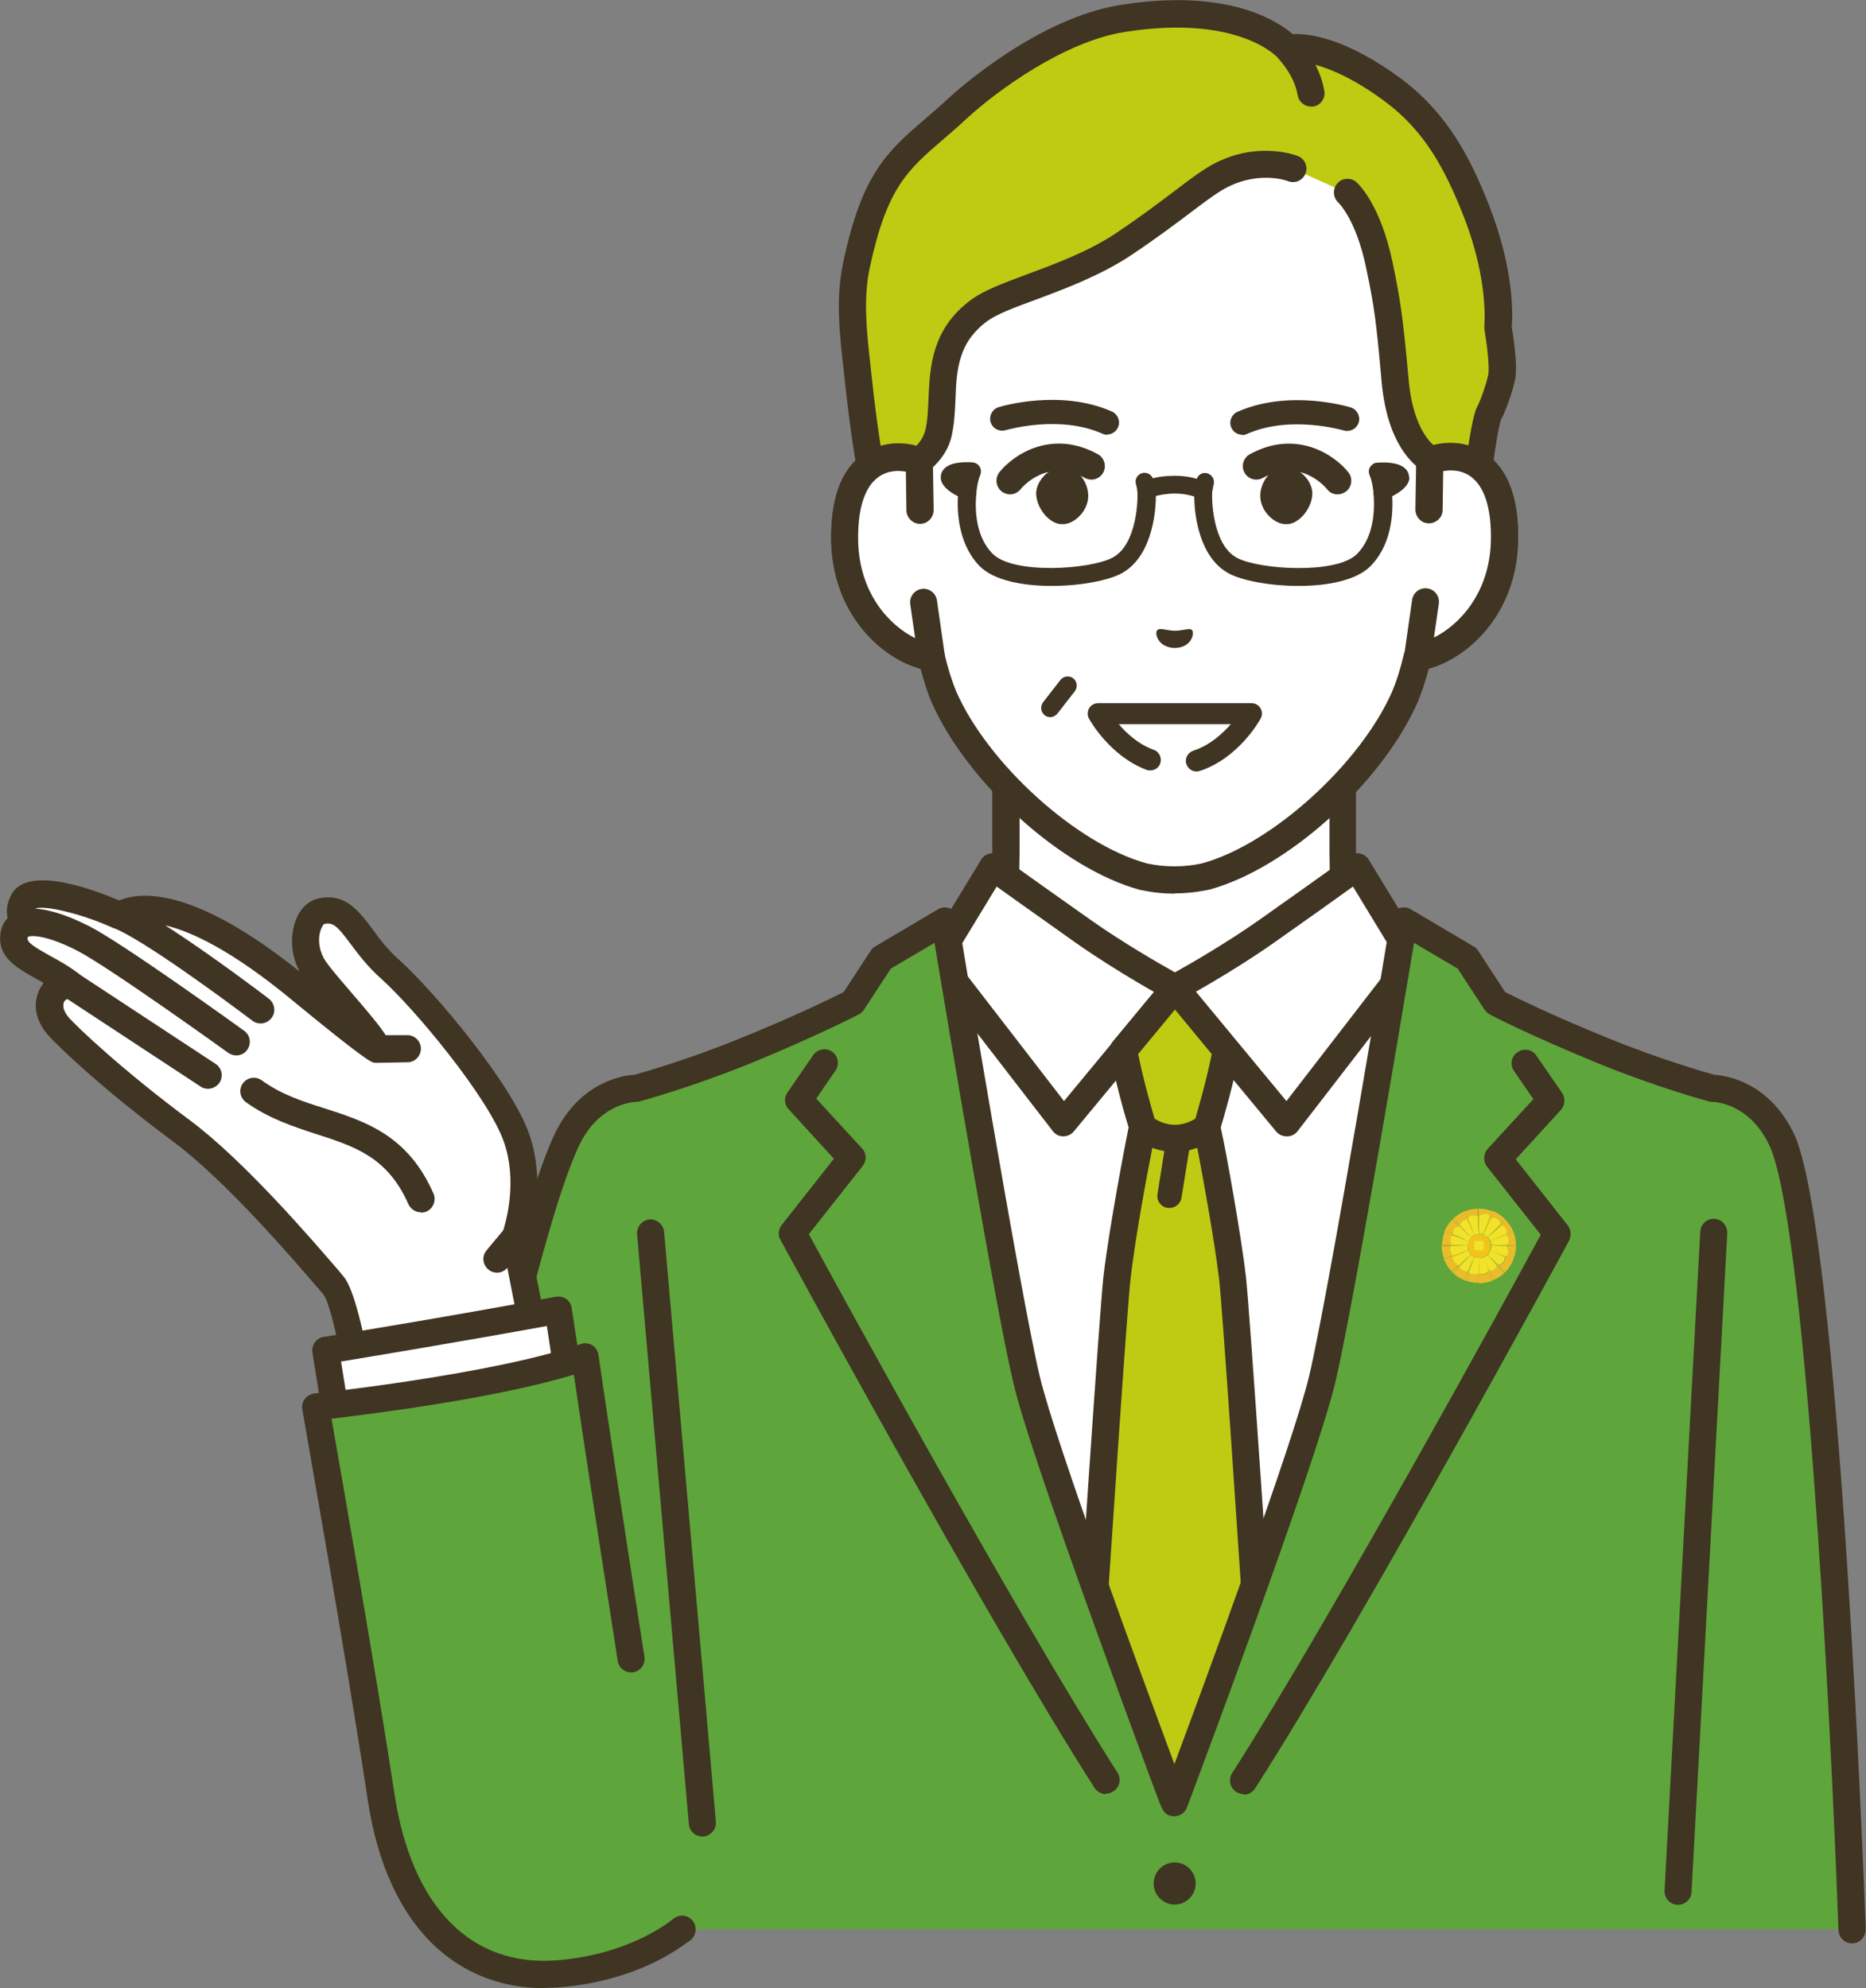 <svg width="137" height="146" viewBox="0 0 137 146" fill="none" xmlns="http://www.w3.org/2000/svg">
<rect x="0" y="0" width="137" height="146" fill="#808080" stroke="none"/>
<g clip-path="url(#clip0_2001_4848)">
<path d="M102.255 72.508C99.893 70.02 98.612 67.913 98.612 62.715V52.48L86.243 59.143L73.874 52.48V62.715C73.874 67.892 72.594 70 70.232 72.508C68.35 74.495 59.624 79.332 59.624 79.332L77.077 95.928H95.41L112.863 79.332C112.863 79.332 104.137 74.515 102.255 72.508Z" fill="white"/>
<path d="M95.41 96.912C95.15 96.912 94.889 96.812 94.689 96.591C94.309 96.189 94.329 95.567 94.729 95.186L111.201 79.512C108.679 78.087 103.095 74.836 101.534 73.171C98.932 70.421 97.611 68.053 97.611 62.695V54.125L86.703 59.986C86.403 60.146 86.063 60.146 85.763 59.986L74.855 54.125V62.695C74.855 68.053 73.534 70.421 70.932 73.171C69.371 74.836 63.787 78.067 61.265 79.512L77.737 95.186C78.137 95.567 78.157 96.189 77.777 96.591C77.397 96.992 76.776 97.012 76.376 96.631L58.923 80.034C58.683 79.813 58.583 79.492 58.623 79.191C58.663 78.87 58.843 78.589 59.123 78.449C61.505 77.124 68.03 73.371 69.491 71.826C71.812 69.358 72.853 67.471 72.853 62.735V52.5C72.853 52.159 73.033 51.818 73.334 51.637C73.634 51.456 74.014 51.456 74.314 51.617L86.203 58.019L98.092 51.617C98.392 51.456 98.772 51.456 99.072 51.637C99.373 51.818 99.553 52.139 99.553 52.5V62.735C99.553 67.471 100.593 69.358 102.915 71.826C104.376 73.371 110.901 77.124 113.283 78.449C113.563 78.609 113.743 78.87 113.783 79.191C113.823 79.512 113.703 79.833 113.483 80.034L96.03 96.631C95.83 96.812 95.59 96.912 95.35 96.912H95.41Z" fill="#403423"/>
<path d="M68.11 70L69.631 68.996L72.874 63.658C72.874 63.658 73.934 64.461 79.519 68.394C82.621 70.582 86.243 72.549 86.243 72.549C86.243 72.549 89.886 70.582 92.968 68.394C98.552 64.441 99.613 63.658 99.613 63.658L102.856 68.996L104.377 70L106.899 72.488L102.856 95.387L93.649 137.11H78.818L69.611 95.387L65.568 72.488L68.09 70H68.11Z" fill="white"/>
<path d="M93.669 138.113H78.838C78.378 138.113 77.958 137.792 77.858 137.33L68.651 95.608C68.651 95.608 68.651 95.587 68.651 95.567L64.608 72.669C64.548 72.348 64.648 72.007 64.888 71.786L67.41 69.297C67.41 69.297 67.51 69.217 67.55 69.177L68.891 68.294L72.033 63.136C72.173 62.895 72.413 62.735 72.694 62.675C72.974 62.614 73.254 62.675 73.474 62.855C73.474 62.855 74.615 63.698 80.099 67.571C82.461 69.237 85.183 70.802 86.264 71.405C87.344 70.802 90.066 69.237 92.428 67.571C97.912 63.698 99.033 62.855 99.053 62.855C99.273 62.695 99.553 62.614 99.834 62.675C100.114 62.735 100.354 62.895 100.494 63.136L103.636 68.294L104.977 69.177C104.977 69.177 105.077 69.257 105.117 69.297L107.639 71.786C107.879 72.007 107.98 72.348 107.919 72.669L103.877 95.567C103.877 95.567 103.877 95.587 103.877 95.608L94.67 137.33C94.57 137.792 94.169 138.113 93.689 138.113H93.669ZM79.639 136.126H92.868L101.895 95.206L105.838 72.85L103.756 70.802L102.315 69.839C102.195 69.759 102.095 69.659 102.015 69.518L99.333 65.103C98.453 65.745 96.731 66.969 93.549 69.217C90.447 71.405 86.864 73.351 86.724 73.431C86.424 73.592 86.084 73.592 85.783 73.431C85.623 73.351 82.061 71.405 78.958 69.217C75.776 66.969 74.075 65.745 73.174 65.103L70.492 69.518C70.412 69.638 70.312 69.759 70.192 69.839L68.751 70.802L66.669 72.85L70.612 95.206L79.639 136.126Z" fill="#403423"/>
<path d="M94.45 83.446C94.15 83.446 93.869 83.305 93.689 83.085L86.264 74.114L78.838 83.085C78.638 83.325 78.358 83.446 78.058 83.446C77.758 83.446 77.477 83.305 77.297 83.064L67.77 70.722C67.43 70.281 67.51 69.659 67.95 69.317C68.391 68.976 69.011 69.057 69.352 69.498L78.118 80.857L85.523 71.906C85.703 71.686 85.984 71.545 86.284 71.545C86.584 71.545 86.864 71.686 87.044 71.906L94.45 80.857L103.216 69.498C103.556 69.057 104.177 68.976 104.617 69.317C105.058 69.659 105.138 70.281 104.797 70.722L95.27 83.064C95.09 83.305 94.81 83.446 94.51 83.446H94.45Z" fill="#403423"/>
<path d="M88.605 82.743C88.605 82.743 89.526 79.813 90.026 77.124L86.283 72.609L86.243 72.569L86.203 72.609L82.461 77.124C82.981 79.813 83.882 82.743 83.882 82.743C83.882 82.743 82.501 89.687 82.02 93.801C81.74 96.23 80.279 118.305 79.118 135.986L93.369 135.785C92.208 118.125 90.767 96.21 90.466 93.801C89.986 89.687 88.605 82.743 88.605 82.743Z" fill="#BECB12"/>
<path d="M91.468 93.681C91.147 90.911 90.047 84.65 89.626 82.804C89.846 82.041 90.567 79.613 91.007 77.305C91.067 77.004 90.987 76.703 90.787 76.482L87.044 71.966C87.044 71.966 87.024 71.926 87.004 71.926L86.964 71.886C86.784 71.686 86.504 71.565 86.244 71.565C85.964 71.565 85.703 71.686 85.523 71.886L85.483 71.926C85.483 71.926 85.463 71.966 85.443 71.966L81.701 76.482C81.52 76.703 81.44 77.004 81.48 77.305C81.921 79.593 82.621 82.021 82.861 82.784C82.601 84.068 81.46 90.008 81.02 93.681C80.74 96.109 79.279 118.004 78.118 135.926C78.078 136.467 78.498 136.949 79.039 136.989C79.059 136.989 79.079 136.989 79.099 136.989C79.619 136.989 80.059 136.588 80.099 136.066C81.781 110.398 82.781 95.828 83.001 93.922C83.342 90.972 84.162 86.496 84.603 84.289C84.863 84.389 85.163 84.469 85.483 84.529L84.983 87.68C84.903 88.162 85.223 88.624 85.723 88.704C85.763 88.704 85.823 88.704 85.864 88.704C86.284 88.704 86.664 88.403 86.744 87.961L87.305 84.469C87.525 84.409 87.725 84.349 87.905 84.289C88.325 86.496 89.146 90.972 89.506 93.922C89.726 95.808 90.727 110.318 92.388 135.865C92.428 136.407 92.889 136.829 93.449 136.789C93.99 136.748 94.41 136.287 94.37 135.725C93.209 117.884 91.748 96.109 91.468 93.681ZM86.244 74.114L88.966 77.405C88.566 79.372 87.985 81.379 87.765 82.141C87.485 82.322 86.924 82.603 86.264 82.603C85.603 82.603 85.043 82.322 84.763 82.141C84.543 81.379 83.962 79.372 83.562 77.405L86.284 74.114H86.244Z" fill="#403423"/>
<path d="M125.752 79.894C125.752 79.894 122.09 78.91 117.787 77.164C112.863 75.157 109.861 73.592 109.861 73.592L107.759 70.361L103.116 67.612C103.116 67.612 98.573 95.106 97.112 101.267C95.65 107.428 86.263 132.353 86.263 132.353C86.263 132.353 76.877 107.428 75.416 101.267C73.954 95.106 69.411 67.612 69.411 67.612L64.768 70.361L62.666 73.592C62.666 73.592 59.664 75.157 54.74 77.164C50.457 78.91 46.775 79.894 46.775 79.894C46.775 79.894 46.735 79.894 46.675 79.894C46.114 79.914 43.332 80.235 41.691 83.626C38.349 90.57 33.065 117.242 33.065 117.242C33.065 117.242 31.483 142.026 39.83 143.311C43.152 142.849 50.097 141.685 50.097 141.685H136.04C136.04 141.685 134.199 90.57 130.856 83.647C129.035 79.874 125.772 79.914 125.772 79.914L125.752 79.894Z" fill="#5EA53B"/>
<path d="M39.809 144.314C39.809 144.314 39.709 144.314 39.649 144.314C35.686 143.712 33.205 138.856 32.304 129.925C31.663 123.563 32.044 117.462 32.044 117.201C32.044 117.161 32.044 117.121 32.044 117.081C32.264 115.977 37.388 90.209 40.75 83.225C42.631 79.332 45.934 78.95 46.574 78.93C47.215 78.75 50.537 77.806 54.32 76.261C58.383 74.615 61.145 73.251 61.946 72.85L63.907 69.839C63.987 69.719 64.107 69.598 64.227 69.518L68.871 66.769C69.151 66.608 69.491 66.588 69.791 66.728C70.091 66.869 70.292 67.15 70.352 67.471C70.392 67.752 74.895 95.005 76.336 101.066C77.517 105.983 83.822 123.082 86.223 129.544C88.625 123.082 94.95 105.943 96.111 101.066C97.552 95.025 102.055 67.752 102.095 67.471C102.155 67.15 102.355 66.869 102.655 66.728C102.955 66.588 103.296 66.608 103.576 66.769L108.219 69.518C108.359 69.598 108.459 69.699 108.54 69.839L110.501 72.85C111.282 73.251 114.064 74.615 118.127 76.261C121.909 77.806 125.232 78.75 125.872 78.93C126.633 78.971 129.835 79.392 131.696 83.225C135.079 90.269 136.9 139.578 136.98 141.665C136.98 142.207 136.58 142.689 136.02 142.709C135.479 142.729 134.999 142.307 134.979 141.745C134.338 124.145 132.457 89.426 129.895 84.088C128.394 80.957 125.832 80.917 125.712 80.917C125.632 80.917 125.532 80.917 125.452 80.877C125.292 80.837 121.669 79.853 117.386 78.108C112.482 76.101 109.5 74.575 109.38 74.495C109.22 74.415 109.1 74.294 109 74.154L107.018 71.124L103.816 69.237C102.855 75.037 99.313 96.149 98.032 101.528C96.571 107.669 87.524 131.711 87.144 132.735C87.004 133.116 86.624 133.377 86.203 133.377C85.523 133.377 85.323 132.835 85.162 132.454L84.862 131.651C84.602 130.948 84.222 129.965 83.781 128.741C82.961 126.513 81.7 123.102 80.399 119.489C77.037 110.157 74.995 104.117 74.395 101.528C73.114 96.149 69.571 75.037 68.61 69.237L65.408 71.124L63.427 74.154C63.327 74.294 63.206 74.415 63.046 74.495C62.926 74.555 59.944 76.101 55.041 78.108C50.737 79.853 47.115 80.837 46.975 80.877C46.895 80.897 46.794 80.917 46.714 80.917H46.674C46.234 80.937 43.932 81.198 42.531 84.088C39.369 90.671 34.305 115.917 34.005 117.402C33.965 118.064 33.665 123.884 34.265 129.744C35.046 137.31 37.007 141.765 39.809 142.327C43.132 141.866 49.817 140.742 49.897 140.722C50.437 140.622 50.958 141.003 51.038 141.545C51.138 142.087 50.757 142.608 50.217 142.689C50.157 142.689 43.212 143.873 39.929 144.314C39.889 144.314 39.829 144.314 39.789 144.314H39.809Z" fill="#403423"/>
<path d="M91.307 131.751C91.127 131.751 90.947 131.691 90.766 131.591C90.306 131.29 90.166 130.667 90.466 130.206C97.852 118.646 110.941 94.704 113.123 90.671L109.18 85.673C108.88 85.292 108.9 84.73 109.22 84.369L112.582 80.716L111.161 78.649C110.841 78.188 110.961 77.566 111.422 77.265C111.882 76.944 112.502 77.064 112.803 77.525L114.684 80.255C114.944 80.636 114.904 81.158 114.604 81.499L111.281 85.132L115.104 89.988C115.344 90.309 115.384 90.731 115.204 91.092C115.064 91.373 100.253 118.686 92.147 131.33C91.967 131.631 91.627 131.791 91.307 131.791V131.751Z" fill="#403423"/>
<path d="M81.2 131.751C80.88 131.751 80.559 131.591 80.359 131.29C72.273 118.646 57.462 91.333 57.302 91.052C57.102 90.711 57.142 90.269 57.402 89.948L61.225 85.091L57.903 81.459C57.583 81.118 57.542 80.596 57.823 80.215L59.704 77.485C60.024 77.024 60.645 76.924 61.085 77.225C61.545 77.546 61.645 78.168 61.345 78.609L59.924 80.676L63.287 84.329C63.627 84.69 63.647 85.232 63.327 85.633L59.384 90.63C61.566 94.664 74.655 118.606 82.04 130.166C82.341 130.627 82.201 131.25 81.74 131.551C81.58 131.651 81.38 131.711 81.2 131.711V131.751Z" fill="#403423"/>
<path d="M123.21 139.879C123.21 139.879 123.17 139.879 123.15 139.879C122.61 139.859 122.19 139.377 122.21 138.835L124.832 90.45C124.852 89.908 125.332 89.466 125.872 89.507C126.413 89.527 126.833 90.008 126.813 90.55L124.191 138.936C124.171 139.458 123.731 139.879 123.19 139.879H123.21Z" fill="#403423"/>
<path d="M86.243 139.859C87.094 139.859 87.784 139.167 87.784 138.314C87.784 137.46 87.094 136.768 86.243 136.768C85.392 136.768 84.702 137.46 84.702 138.314C84.702 139.167 85.392 139.859 86.243 139.859Z" fill="#403423"/>
<path d="M51.558 134.862C51.037 134.862 50.617 134.461 50.577 133.959L46.774 90.63C46.734 90.089 47.135 89.607 47.675 89.547C48.215 89.507 48.696 89.908 48.756 90.45L52.559 133.778C52.599 134.32 52.198 134.802 51.658 134.862C51.638 134.862 51.598 134.862 51.578 134.862H51.558Z" fill="#403423"/>
<path d="M104.997 33.856V24.183C104.997 21.393 104.297 18.644 102.956 16.195C100.394 11.519 95.23 4.977 86.324 4.937H86.164C77.257 4.977 72.093 11.519 69.531 16.195C68.191 18.644 67.49 21.393 67.49 24.183V33.856C65.409 33.073 61.906 33.575 62.006 39.676C62.086 45.074 65.989 47.964 68.391 48.265C68.631 49.289 68.931 50.312 69.311 51.195C71.793 56.835 78.518 62.895 83.922 64.38C83.922 64.38 84.883 64.641 86.224 64.641C87.565 64.641 88.525 64.38 88.525 64.38C93.949 62.916 100.654 56.835 103.136 51.195C103.516 50.292 103.817 49.289 104.057 48.265C106.458 47.964 110.361 45.074 110.441 39.676C110.541 33.575 107.039 33.073 104.957 33.856H104.997Z" fill="white"/>
<path d="M86.243 65.625C84.802 65.625 83.742 65.344 83.681 65.344C77.997 63.798 71.012 57.497 68.41 51.597C68.09 50.874 67.83 50.031 67.59 49.108C64.768 48.366 61.105 45.135 61.025 39.676C60.985 36.605 61.765 34.478 63.367 33.354C64.247 32.732 65.368 32.471 66.509 32.592V24.183C66.509 21.233 67.249 18.303 68.671 15.714C71.072 11.339 76.536 3.994 86.163 3.954C86.183 3.954 86.223 3.954 86.243 3.954C86.263 3.954 86.303 3.954 86.323 3.954C95.97 3.994 101.434 11.339 103.816 15.714C105.217 18.283 105.978 21.213 105.978 24.183V32.592C107.119 32.471 108.219 32.732 109.12 33.354C110.721 34.478 111.522 36.605 111.462 39.676C111.382 45.135 107.719 48.346 104.897 49.108C104.657 50.031 104.377 50.854 104.076 51.577C101.474 57.497 94.489 63.778 88.805 65.324C88.745 65.324 87.684 65.605 86.243 65.605V65.625ZM65.948 34.558C65.488 34.558 64.988 34.659 64.507 35C63.487 35.722 62.966 37.328 63.006 39.656C63.086 44.553 66.629 47.041 68.51 47.262C68.931 47.322 69.271 47.623 69.351 48.025C69.591 49.088 69.891 50.011 70.212 50.794C72.553 56.112 79.078 62.012 84.182 63.397C84.182 63.397 85.042 63.618 86.223 63.618C87.404 63.618 88.265 63.397 88.265 63.397C93.349 62.012 99.873 56.112 102.215 50.774C102.535 50.011 102.835 49.068 103.076 48.025C103.176 47.623 103.516 47.302 103.916 47.262C105.798 47.021 109.34 44.553 109.42 39.656C109.46 37.328 108.94 35.722 107.919 35C106.878 34.277 105.637 34.659 105.297 34.779C104.997 34.9 104.657 34.859 104.377 34.659C104.116 34.478 103.956 34.157 103.956 33.836V24.163C103.956 21.534 103.296 18.945 102.055 16.657C99.393 11.78 94.489 5.96 86.283 5.92C86.263 5.92 86.243 5.92 86.203 5.92C86.183 5.92 86.163 5.92 86.123 5.92C77.937 5.96 73.034 11.78 70.352 16.657C69.111 18.945 68.45 21.534 68.45 24.163V33.836C68.45 34.157 68.29 34.478 68.03 34.659C67.77 34.839 67.41 34.88 67.109 34.779C66.909 34.699 66.449 34.558 65.909 34.558H65.948Z" fill="#403423"/>
<path d="M108.42 15.533C107.119 12.202 105.518 9.011 102.275 6.603C97.232 2.85 94.53 3.552 94.53 3.552C94.53 3.552 91.487 -0.1 82.401 1.345C77.437 2.127 72.253 6.141 70.312 7.907C66.429 11.479 64.408 12.061 62.846 19.487C62.266 22.276 62.726 25.226 62.967 27.635C63.387 31.648 63.867 34.237 63.867 34.237C63.867 34.237 64.608 33.635 65.588 33.595C66.569 33.555 67.51 33.856 67.51 33.856C67.51 33.856 68.651 33.093 68.931 31.729C69.531 28.939 68.391 25.347 71.933 22.778C73.775 21.433 78.718 20.45 82.481 17.942C85.783 15.754 87.765 14.008 89.106 13.165C92.148 11.299 94.91 12.382 94.91 12.382L98.893 14.168C98.893 14.168 100.394 15.453 101.255 19.567C101.815 22.236 101.975 23.28 102.395 27.956C102.836 32.833 105.057 33.796 105.057 33.796C105.057 33.796 106.158 33.374 107.139 33.615C108.1 33.856 108.56 34.458 108.56 34.458C108.56 34.458 109.08 30.785 109.32 30.344C109.741 29.521 110.201 28.096 110.281 27.554C110.441 26.511 109.981 23.962 109.981 23.962C109.981 23.962 110.361 20.53 108.42 15.553V15.533Z" fill="#BECB12"/>
<path d="M104.997 33.856L104.937 37.468L104.677 44.212L104.097 48.265C106.498 47.964 110.401 45.074 110.481 39.676C110.581 33.575 107.079 33.073 104.997 33.856Z" fill="white"/>
<path d="M104.096 49.249C103.836 49.249 103.576 49.148 103.376 48.948C103.156 48.727 103.056 48.406 103.096 48.105L103.676 44.051C103.756 43.509 104.256 43.128 104.797 43.208C105.337 43.288 105.717 43.79 105.637 44.332L105.277 46.82C107.139 45.897 109.4 43.529 109.46 39.636C109.5 37.308 108.98 35.702 107.959 34.98C107.279 34.498 106.498 34.498 105.958 34.599L105.918 37.448C105.918 37.99 105.457 38.432 104.897 38.432C104.356 38.432 103.916 37.97 103.916 37.408L103.976 33.796C103.976 33.394 104.236 33.033 104.617 32.873C106.178 32.271 107.859 32.451 109.1 33.314C110.701 34.438 111.502 36.565 111.442 39.636C111.342 45.556 107.058 48.847 104.176 49.209C104.136 49.209 104.096 49.209 104.056 49.209L104.096 49.249Z" fill="#403423"/>
<path d="M67.57 37.448L67.51 33.836C65.428 33.053 61.925 33.555 62.026 39.656C62.106 45.054 66.008 47.944 68.41 48.245L67.83 44.191L67.57 37.448Z" fill="white"/>
<path d="M68.41 49.249C68.41 49.249 68.33 49.249 68.29 49.249C65.428 48.887 61.125 45.596 61.025 39.676C60.985 36.605 61.765 34.478 63.367 33.354C64.608 32.471 66.289 32.311 67.85 32.913C68.23 33.053 68.49 33.414 68.49 33.836L68.55 37.448C68.55 37.99 68.13 38.452 67.57 38.472C67.029 38.472 66.569 38.05 66.549 37.488L66.509 34.639C65.969 34.538 65.188 34.538 64.507 35.02C63.487 35.742 62.966 37.348 63.006 39.676C63.066 43.569 65.308 45.937 67.189 46.861L66.829 44.372C66.749 43.83 67.129 43.328 67.67 43.248C68.21 43.168 68.71 43.549 68.791 44.091L69.371 48.145C69.411 48.446 69.311 48.767 69.091 48.988C68.911 49.188 68.65 49.289 68.37 49.289L68.41 49.249Z" fill="#403423"/>
<path d="M67.75 34.578L68.25 34.518C68.67 34.177 69.611 33.314 69.891 31.909C70.071 31.066 70.111 30.183 70.151 29.32C70.231 27.173 70.332 25.146 72.513 23.561C73.214 23.059 74.535 22.557 76.076 21.995C78.177 21.213 80.799 20.229 83.041 18.744C84.902 17.5 86.343 16.416 87.484 15.553C88.385 14.871 89.085 14.349 89.646 14.008C92.207 12.443 94.489 13.265 94.569 13.306C95.09 13.506 95.65 13.245 95.85 12.744C96.05 12.222 95.79 11.66 95.29 11.459C95.15 11.399 92.027 10.215 88.605 12.322C87.964 12.724 87.224 13.265 86.283 13.988C85.142 14.851 83.741 15.915 81.94 17.119C79.898 18.483 77.497 19.366 75.395 20.149C73.714 20.771 72.273 21.313 71.352 21.975C68.39 24.123 68.27 26.972 68.17 29.28C68.13 30.083 68.11 30.866 67.95 31.528C67.75 32.471 66.949 33.033 66.949 33.033C66.829 33.114 66.729 33.214 66.649 33.354L66.429 33.715C66.889 33.756 67.309 33.916 67.71 34.197C67.89 34.358 67.75 34.619 67.75 34.619V34.578Z" fill="#403423"/>
<path d="M111.001 23.902C111.061 23.139 111.161 19.788 109.36 15.172C108.059 11.82 106.358 8.389 102.895 5.8C98.772 2.749 96.05 2.448 94.909 2.509C93.749 1.505 90.066 -0.883 82.28 0.361C76.196 1.325 70.332 6.583 69.671 7.185C69.07 7.747 68.51 8.228 67.97 8.69C65.148 11.118 63.286 12.724 61.905 19.286C61.345 21.895 61.645 24.524 61.905 26.852C61.945 27.153 61.965 27.454 62.005 27.755C62.426 31.749 62.886 34.318 62.906 34.438C62.946 34.599 63.006 34.759 63.126 34.9L63.366 35.201C63.727 34.639 64.287 34.197 64.927 33.956L64.827 33.836C64.707 33.093 64.327 30.765 63.987 27.554C63.947 27.253 63.927 26.952 63.887 26.631C63.647 24.464 63.366 21.995 63.847 19.707C65.108 13.807 66.589 12.523 69.271 10.215C69.791 9.773 70.391 9.252 71.012 8.67C73.214 6.663 78.117 3.05 82.58 2.348C90.886 1.024 93.769 4.194 93.789 4.214L93.829 4.255C93.829 4.255 93.829 4.255 93.829 4.275C93.829 4.275 95.029 5.479 95.27 6.984C95.35 7.466 95.77 7.827 96.25 7.827C96.31 7.827 96.35 7.827 96.41 7.827C96.951 7.747 97.331 7.225 97.231 6.683C97.111 5.96 96.871 5.318 96.571 4.756C97.731 5.077 99.453 5.8 101.674 7.446C104.576 9.593 106.098 12.402 107.479 15.935C109.3 20.59 108.98 23.842 108.98 23.882C108.98 23.982 108.98 24.082 108.98 24.163C109.14 25.086 109.36 26.792 109.28 27.434C109.22 27.835 108.82 29.16 108.439 29.902C108.179 30.404 107.899 32.03 107.659 33.675C108.339 33.796 109 34.157 109.54 34.659C109.78 32.792 110.06 31.167 110.201 30.826C110.661 29.943 111.161 28.397 111.261 27.715C111.421 26.651 111.081 24.524 110.981 23.942L111.001 23.902Z" fill="#403423"/>
<path d="M105.537 34.157C105.817 33.956 106.098 33.816 106.398 33.715L105.817 33.093C105.717 32.973 105.637 32.913 105.497 32.873C105.337 32.792 103.756 31.769 103.416 27.835C102.995 23.179 102.815 22.056 102.255 19.326C101.354 15.011 99.753 13.526 99.573 13.366C99.153 13.005 98.512 13.065 98.172 13.486C97.812 13.908 97.872 14.53 98.272 14.891C98.272 14.891 99.573 16.115 100.313 19.728C100.874 22.417 101.034 23.42 101.434 28.016C101.855 32.632 103.776 34.157 104.477 34.578L104.977 34.659C104.977 34.659 105.277 34.277 105.537 34.137V34.157Z" fill="#403423"/>
<path d="M103.455 35.08C103.455 34.819 103.355 34.578 103.155 34.398C102.675 33.936 101.674 33.936 101.114 33.976C100.894 33.976 100.713 34.117 100.593 34.297C100.473 34.478 100.473 34.699 100.553 34.9C100.673 35.16 100.773 35.582 100.834 36.104C100.834 36.144 100.834 36.164 100.834 36.204C100.974 37.569 100.813 39.495 99.633 40.679C98.112 42.205 92.407 41.823 90.806 40.96C88.985 39.977 88.945 36.505 89.005 36.084C89.045 35.843 89.105 35.582 89.105 35.582C89.205 35.221 88.985 34.859 88.645 34.759C88.304 34.659 87.984 34.839 87.864 35.16C87.464 35.04 86.923 34.94 86.243 34.94C85.562 34.94 85.022 35.02 84.642 35.12C84.502 34.819 84.181 34.659 83.861 34.739C83.501 34.839 83.301 35.201 83.401 35.562C83.401 35.562 83.481 35.823 83.501 36.063C83.561 36.485 83.521 39.957 81.7 40.94C80.078 41.823 74.394 42.205 72.873 40.659C71.692 39.475 71.532 37.549 71.692 36.184C71.692 36.144 71.692 36.124 71.692 36.084C71.752 35.562 71.852 35.14 71.972 34.88C72.052 34.679 72.032 34.458 71.932 34.277C71.812 34.097 71.632 33.976 71.412 33.956C70.852 33.916 69.851 33.916 69.371 34.378C69.17 34.558 69.07 34.799 69.07 35.06C69.07 35.542 69.491 36.023 70.331 36.445C70.231 38.111 70.571 40.198 71.932 41.582C72.973 42.626 75.095 43.027 77.196 43.027C79.278 43.027 81.339 42.646 82.34 42.104C84.502 40.94 84.862 37.789 84.862 36.425C85.162 36.344 85.642 36.244 86.263 36.244C86.883 36.244 87.384 36.365 87.684 36.465C87.684 37.85 88.064 40.94 90.206 42.104C91.207 42.646 93.268 43.027 95.35 43.027C97.451 43.027 99.573 42.626 100.613 41.582C101.994 40.198 102.315 38.131 102.215 36.445C103.055 36.003 103.475 35.542 103.475 35.06L103.455 35.08Z" fill="#403423"/>
<path d="M77.096 52.66C76.956 52.66 76.816 52.62 76.696 52.52C76.416 52.299 76.356 51.878 76.576 51.577L77.857 49.931C78.077 49.65 78.497 49.59 78.798 49.811C79.078 50.031 79.138 50.453 78.918 50.754L77.637 52.4C77.497 52.56 77.317 52.66 77.116 52.66H77.096Z" fill="#403423"/>
<path d="M84.962 46.279C85.142 46.078 85.623 46.299 86.243 46.319C86.884 46.319 87.364 46.078 87.524 46.279C87.704 46.499 87.504 47.563 86.243 47.583C84.982 47.543 84.762 46.479 84.962 46.279Z" fill="#403423"/>
<path d="M91.207 31.929C90.866 31.929 90.546 31.729 90.406 31.408C90.206 30.966 90.406 30.444 90.846 30.244C94.649 28.558 98.992 29.862 99.172 29.922C99.633 30.063 99.893 30.565 99.753 31.026C99.613 31.488 99.112 31.749 98.652 31.608C98.612 31.608 94.749 30.444 91.547 31.869C91.427 31.929 91.307 31.95 91.186 31.95L91.207 31.929Z" fill="#403423"/>
<path d="M81.299 31.929C81.179 31.929 81.059 31.909 80.939 31.849C77.757 30.424 73.874 31.588 73.834 31.588C73.374 31.729 72.873 31.468 72.733 31.006C72.593 30.545 72.853 30.043 73.314 29.902C73.494 29.842 77.857 28.538 81.64 30.224C82.08 30.424 82.28 30.946 82.08 31.387C81.94 31.709 81.62 31.909 81.279 31.909L81.299 31.929Z" fill="#403423"/>
<path d="M76.676 34.92C77.076 34.518 77.577 34.277 78.057 34.257C78.437 34.257 78.817 34.418 79.138 34.719C79.598 35.14 79.898 35.782 79.898 36.405C79.898 36.967 79.638 37.549 79.178 37.97C78.817 38.311 78.417 38.492 77.997 38.492C77.997 38.492 77.977 38.492 77.957 38.492C77.076 38.492 76.135 37.388 76.076 36.304C76.055 35.843 76.276 35.321 76.676 34.92Z" fill="#403423"/>
<path d="M95.75 34.92C95.349 34.518 94.849 34.277 94.369 34.257C93.988 34.257 93.608 34.418 93.288 34.719C92.828 35.14 92.527 35.782 92.527 36.405C92.527 36.967 92.787 37.549 93.248 37.97C93.608 38.311 94.028 38.492 94.429 38.492C94.429 38.492 94.449 38.492 94.469 38.492C95.349 38.492 96.29 37.388 96.35 36.304C96.37 35.843 96.15 35.321 95.75 34.92Z" fill="#403423"/>
<path d="M98.211 36.304C97.911 36.304 97.631 36.184 97.431 35.923C97.231 35.682 95.429 33.615 92.707 35.1C92.227 35.361 91.626 35.181 91.366 34.699C91.106 34.217 91.286 33.615 91.767 33.354C95.169 31.488 97.991 33.414 98.992 34.679C99.332 35.1 99.272 35.742 98.832 36.084C98.652 36.224 98.431 36.304 98.211 36.304Z" fill="#403423"/>
<path d="M74.154 36.304C73.934 36.304 73.714 36.224 73.534 36.084C73.113 35.742 73.033 35.12 73.373 34.679C74.394 33.394 77.216 31.488 80.599 33.354C81.079 33.615 81.259 34.217 80.999 34.699C80.739 35.181 80.138 35.361 79.658 35.1C76.856 33.575 75.014 35.823 74.934 35.923C74.734 36.164 74.454 36.304 74.154 36.304Z" fill="#403423"/>
<path d="M87.844 56.654C87.524 56.654 87.223 56.453 87.103 56.112C86.963 55.711 87.203 55.269 87.604 55.129C88.805 54.748 89.745 53.885 90.366 53.182H82.14C82.72 53.864 83.601 54.667 84.722 55.069C85.122 55.209 85.322 55.671 85.182 56.072C85.042 56.473 84.581 56.674 84.181 56.534C81.499 55.53 80.018 52.901 79.958 52.781C79.818 52.54 79.838 52.239 79.958 52.018C80.098 51.777 80.358 51.637 80.618 51.637H91.887C92.167 51.637 92.407 51.777 92.547 52.018C92.687 52.259 92.687 52.54 92.547 52.781C92.487 52.901 90.926 55.691 88.084 56.614C88.004 56.634 87.924 56.654 87.844 56.654Z" fill="#403423"/>
<path d="M37.928 83.647C36.727 80.154 31.183 73.512 28.641 71.224C26.099 68.936 25.699 66.488 23.558 66.969C22.517 67.21 21.836 69.438 23.077 71.264C23.918 72.488 27.34 76.101 27.701 77.144C27.32 77.064 22.056 72.729 22.056 72.729C14.511 66.488 10.368 66.227 8.767 67.27C6.986 66.427 2.422 64.862 1.722 66.187C1.241 67.11 1.682 67.632 1.862 67.792C1.261 67.933 1.041 68.354 1.001 68.796C0.861 70.321 3.183 70.762 5.344 72.448C4.163 71.966 2.762 73.672 4.244 75.378C4.824 76.04 8.166 79.272 13.27 83.044C17.513 86.195 23.017 92.758 24.438 94.403C25.879 96.069 27.661 110.539 27.661 110.539L41.05 107.629L37.788 90.931C37.788 90.931 39.129 87.279 37.888 83.647H37.928Z" fill="white"/>
<path d="M30.903 89.025C30.522 89.025 30.162 88.804 29.982 88.423C28.461 84.971 26.039 84.188 23.237 83.285C21.516 82.723 19.735 82.141 18.053 80.937C17.613 80.616 17.513 79.994 17.833 79.552C18.153 79.111 18.774 79.011 19.214 79.332C20.655 80.375 22.196 80.877 23.858 81.399C26.84 82.362 29.942 83.365 31.823 87.64C32.044 88.142 31.823 88.724 31.323 88.965C31.183 89.025 31.063 89.045 30.923 89.045L30.903 89.025Z" fill="#403423"/>
<path d="M42.071 107.448L38.849 91.012C39.149 90.028 40.029 86.697 38.869 83.325C37.588 79.573 31.863 72.789 29.302 70.481C28.441 69.719 27.84 68.916 27.32 68.194C26.339 66.889 25.319 65.524 23.357 65.986C22.637 66.147 22.036 66.728 21.716 67.571C21.356 68.515 21.256 69.96 21.996 71.344C14.331 65.203 10.428 65.424 8.747 66.126C7.165 65.444 2.042 63.437 0.841 65.685C0.501 66.327 0.441 66.909 0.561 67.411C0.26 67.732 0.06 68.174 0.02 68.675C-0.14 70.321 1.281 71.103 2.642 71.866C2.822 71.966 3.022 72.067 3.203 72.187C3.162 72.227 3.122 72.288 3.102 72.328C2.522 73.13 2.282 74.596 3.523 76C4.183 76.763 7.566 80.014 12.71 83.827C16.532 86.657 21.476 92.416 23.337 94.584L23.738 95.046C24.518 95.989 25.899 103.876 26.74 110.659C26.8 111.161 27.24 111.542 27.72 111.542C27.76 111.542 27.8 111.542 27.84 111.542C28.381 111.482 28.781 110.98 28.701 110.438C28.261 106.966 26.74 95.527 25.239 93.761L24.858 93.299C22.957 91.092 17.913 85.212 13.91 82.242C8.967 78.569 5.644 75.398 5.044 74.716C4.584 74.174 4.584 73.733 4.744 73.512C4.804 73.431 4.884 73.371 4.964 73.371L14.731 79.793C14.891 79.914 15.091 79.954 15.271 79.954C15.592 79.954 15.912 79.793 16.112 79.512C16.412 79.051 16.292 78.429 15.832 78.128L5.945 71.625C5.144 71.003 4.343 70.542 3.623 70.16C2.622 69.598 1.982 69.217 2.022 68.896C2.022 68.816 2.042 68.796 2.042 68.796C2.042 68.796 2.082 68.796 2.122 68.775C2.182 68.775 2.242 68.735 2.282 68.715C2.282 68.715 2.262 68.715 2.202 68.755C2.202 68.755 3.183 68.535 5.684 69.819C8.046 71.043 16.692 77.265 16.772 77.325C16.953 77.445 17.153 77.505 17.353 77.505C17.653 77.505 17.973 77.365 18.153 77.084C18.474 76.642 18.374 76.02 17.933 75.699C17.573 75.438 9.087 69.317 6.585 68.033C4.664 67.05 3.383 66.769 2.582 66.728C3.263 66.427 6.225 67.17 8.366 68.174C8.366 68.174 8.386 68.174 8.406 68.174C10.548 69.036 16.432 73.371 18.534 74.957C18.714 75.097 18.934 75.157 19.134 75.157C19.434 75.157 19.735 75.017 19.935 74.756C20.275 74.314 20.175 73.692 19.755 73.351C19.514 73.171 15.411 70.04 12.129 67.953C14.03 68.394 17.013 69.779 21.456 73.451C25.919 77.124 26.96 77.826 27.34 78.007C27.34 78.007 27.34 78.007 27.36 78.007C27.42 78.027 27.48 78.047 27.52 78.047C27.52 78.047 27.54 78.047 27.56 78.047C27.62 78.047 27.66 78.047 27.72 78.047C27.72 78.047 27.72 78.047 27.74 78.047L29.922 78.007C30.462 78.007 30.903 77.546 30.903 77.004C30.903 76.462 30.442 76 29.902 76.02H28.321C27.84 75.278 26.94 74.214 25.659 72.729C24.918 71.866 24.218 71.043 23.918 70.602C23.477 69.96 23.317 69.137 23.497 68.454C23.597 68.073 23.758 67.872 23.798 67.852C24.458 67.712 24.758 67.993 25.739 69.317C26.299 70.06 26.98 70.983 28.001 71.886C30.422 74.054 35.886 80.616 37.007 83.887C37.988 86.737 37.167 89.667 36.947 90.349L35.726 91.814C35.366 92.236 35.426 92.858 35.846 93.219C36.026 93.38 36.267 93.46 36.487 93.46C36.767 93.46 37.047 93.34 37.247 93.099L40.109 107.729C40.209 108.271 40.73 108.632 41.27 108.512C41.811 108.411 42.171 107.889 42.051 107.348L42.071 107.448Z" fill="#403423"/>
<path d="M23.938 99.16L25.639 109.756L42.531 106.043C42.531 106.043 41.59 99.822 41.03 96.189C33.144 97.654 23.957 99.14 23.957 99.14L23.938 99.16Z" fill="white"/>
<path d="M25.619 110.759C25.139 110.759 24.718 110.418 24.638 109.916L22.937 99.32C22.857 98.778 23.217 98.257 23.758 98.176C23.858 98.176 33.044 96.671 40.81 95.226C41.07 95.186 41.35 95.226 41.571 95.387C41.791 95.547 41.931 95.788 41.971 96.049L43.472 105.903C43.552 106.445 43.192 106.966 42.631 107.047C42.091 107.127 41.571 106.766 41.49 106.204L40.15 97.374C34.105 98.477 27.48 99.581 25.038 99.982L26.58 109.595C26.66 110.137 26.299 110.659 25.759 110.739C25.699 110.739 25.659 110.739 25.599 110.739L25.619 110.759Z" fill="#403423"/>
<path d="M42.932 99.641C36.447 101.909 23.157 103.314 23.157 103.314C23.157 103.314 26.38 121.376 27.961 131.892C29.442 141.826 34.986 145.418 40.93 144.976C46.895 144.515 50.057 141.685 50.057 141.685L46.314 121.837C46.314 121.837 44.533 110.539 42.932 99.641Z" fill="#5EA53B"/>
<path d="M39.95 146C36.948 146 34.246 144.997 32.104 143.07C29.442 140.662 27.701 136.949 26.98 132.052C25.419 121.677 22.217 103.695 22.197 103.515C22.157 103.234 22.197 102.953 22.377 102.732C22.537 102.511 22.797 102.371 23.077 102.33C23.218 102.33 36.327 100.906 42.632 98.698C42.912 98.598 43.212 98.638 43.472 98.778C43.733 98.939 43.893 99.2 43.933 99.481C45.514 110.238 47.295 121.536 47.315 121.657C47.395 122.198 47.035 122.72 46.495 122.801C45.954 122.881 45.434 122.52 45.354 121.978C45.354 121.877 43.672 111.361 42.131 100.946C36.467 102.672 27.441 103.816 24.338 104.177C25.039 108.191 27.601 122.78 28.962 131.731C30.203 139.979 34.546 144.455 40.87 143.953C46.374 143.532 49.377 140.943 49.417 140.923C49.837 140.561 50.457 140.602 50.818 141.003C51.178 141.424 51.138 142.046 50.738 142.408C50.597 142.528 47.255 145.458 41.031 145.94C40.67 145.96 40.31 145.98 39.97 145.98L39.95 146Z" fill="#403423"/>
<path d="M111.301 91.433C111.301 91.433 111.301 91.453 111.301 91.473V91.513L110.62 91.473L110.58 91.413H111.281L111.301 91.433Z" fill="#EBBC2A"/>
<path d="M111.301 91.433H110.601C110.961 91.152 110.701 90.791 110.601 90.671L111.121 90.47C111.241 90.771 111.301 91.092 111.301 91.433Z" fill="#EBBC2A"/>
<path d="M110.621 91.493L111.301 91.533C111.301 91.855 111.241 92.156 111.121 92.436L110.561 92.236C110.881 92.035 110.701 91.634 110.621 91.493Z" fill="#EBBC2A"/>
<path d="M110.5 92.316V92.276C110.52 92.276 110.56 92.256 110.58 92.236L111.14 92.436C111 92.798 110.8 93.099 110.56 93.38L110.06 92.918C110.46 92.818 110.5 92.457 110.52 92.336L110.5 92.316Z" fill="#EBBC2A"/>
<path d="M111.121 90.47L110.601 90.671L110.561 90.63C110.561 90.63 110.561 90.59 110.561 90.57L111.061 90.329C111.081 90.37 111.101 90.41 111.121 90.47Z" fill="#EBBC2A"/>
<path d="M111.06 90.349L110.56 90.57C110.64 90.069 110.3 89.968 110.18 89.948L110.56 89.607C110.76 89.828 110.94 90.069 111.06 90.349Z" fill="#EBBC2A"/>
<path d="M110.62 91.493L109.52 91.433H110.6C110.6 91.433 110.6 91.433 110.64 91.493H110.62Z" fill="#F1C41C"/>
<path d="M110.601 90.671L109.46 91.092L110.581 90.57C110.581 90.57 110.581 90.61 110.581 90.63C110.581 90.63 110.581 90.63 110.621 90.671H110.601Z" fill="#F1C41C"/>
<path d="M109.46 91.814L110.581 92.236C110.581 92.236 110.541 92.256 110.501 92.276C110.501 92.276 110.501 92.276 110.501 92.316L109.46 91.814Z" fill="#F1C41C"/>
<path d="M110.48 89.507C110.48 89.507 110.54 89.567 110.56 89.607L110.18 89.948H110.14C110.14 89.908 110.14 89.888 110.14 89.868L110.46 89.527L110.48 89.507Z" fill="#EBBC2A"/>
<path d="M110.06 92.898L110.56 93.36C110.56 93.36 110.5 93.42 110.46 93.46L109.979 92.918C110.02 92.918 110.04 92.918 110.08 92.918L110.06 92.898Z" fill="#EBBC2A"/>
<path d="M110.481 89.507L110.16 89.848C110.12 89.466 109.7 89.386 109.54 89.366L109.74 88.985C110.02 89.125 110.261 89.286 110.481 89.507Z" fill="#EBBC2A"/>
<path d="M109.96 92.938L110.441 93.48C110.241 93.681 110 93.841 109.74 93.962L109.42 93.299C109.8 93.299 109.94 92.978 109.96 92.918V92.938Z" fill="#EBBC2A"/>
<path d="M110.18 89.948L109.239 90.811L110.14 89.848C110.14 89.848 110.14 89.908 110.14 89.928C110.14 89.928 110.14 89.928 110.18 89.928V89.948Z" fill="#F1C41C"/>
<path d="M109.239 92.135L110.04 92.898C110.04 92.898 109.98 92.898 109.94 92.898L109.239 92.115V92.135Z" fill="#EBBC2A"/>
<path d="M109.419 93.299L109.74 93.962C109.74 93.962 109.64 94.002 109.58 94.022L109.319 93.32L109.339 93.299C109.359 93.299 109.379 93.299 109.419 93.299Z" fill="#EBBC2A"/>
<path d="M109.74 89.005L109.54 89.386H109.48C109.46 89.366 109.44 89.326 109.42 89.306L109.56 88.924C109.56 88.924 109.68 88.965 109.74 89.005Z" fill="#EBBC2A"/>
<path d="M109.319 93.34L109.579 94.042C109.279 94.162 108.939 94.223 108.599 94.243V93.56C108.959 93.701 109.239 93.44 109.319 93.36V93.34Z" fill="#EBBC2A"/>
<path d="M109.54 89.386L108.899 90.65L109.4 89.306C109.4 89.306 109.44 89.366 109.46 89.386C109.46 89.386 109.48 89.386 109.52 89.386H109.54Z" fill="#F1C41C"/>
<path d="M109.5 91.453C109.5 91.333 109.46 91.212 109.42 91.112H109.46L110.601 90.671C110.701 90.791 110.961 91.152 110.601 91.433H109.52H109.5V91.453Z" fill="#F2E229"/>
<path d="M109.499 91.453H109.52L110.62 91.513C110.7 91.654 110.881 92.055 110.56 92.256L109.439 91.835C109.439 91.835 109.499 91.634 109.499 91.513C109.499 91.493 109.499 91.473 109.499 91.453Z" fill="#F2E229"/>
<path d="M109.24 92.135C109.24 92.135 109.4 91.935 109.44 91.814L110.481 92.316C110.481 92.436 110.441 92.798 110.02 92.898L109.22 92.135H109.24Z" fill="#F2E229"/>
<path d="M109.419 91.112C109.359 90.992 109.279 90.891 109.199 90.831H109.279L110.22 89.968C110.34 89.988 110.68 90.109 110.6 90.59L109.479 91.112H109.439H109.419Z" fill="#F2E229"/>
<path d="M108.959 92.376L109.419 93.299C109.419 93.299 109.379 93.299 109.339 93.299C109.339 93.299 109.339 93.299 109.319 93.32L108.959 92.356V92.376Z" fill="#F1C41C"/>
<path d="M108.959 92.376L109.319 93.34C109.319 93.34 108.959 93.681 108.599 93.54V92.396C108.859 92.396 109.079 92.296 109.219 92.135L109.92 92.938C109.92 92.999 109.78 93.32 109.379 93.32L108.919 92.396L108.959 92.376Z" fill="#F2E229"/>
<path d="M109.18 90.831C109.18 90.831 108.999 90.711 108.899 90.671L109.54 89.386C109.7 89.386 110.12 89.466 110.16 89.868L109.26 90.831H109.18Z" fill="#F2E229"/>
<path d="M109.239 91.453C109.239 91.453 109.239 91.473 109.239 91.493H109.119V91.172C109.159 91.252 109.219 91.373 109.219 91.453H109.239Z" fill="#F1C41C"/>
<path d="M109.121 91.493V91.514H109.06V91.493H109.121Z" fill="#F2E229"/>
<path d="M109.399 89.306C109.079 88.985 108.719 89.185 108.599 89.306V88.764C108.939 88.764 109.259 88.824 109.559 88.945L109.419 89.326L109.399 89.306Z" fill="#EBBC2A"/>
<path d="M108.899 91.493C108.899 91.493 108.999 91.252 109.06 91.152V91.493H108.899Z" fill="#F1C41C"/>
<path d="M109.08 91.654C109.08 91.654 108.979 91.634 108.939 91.594C108.919 91.574 108.899 91.533 108.899 91.493H109.04L109.1 91.513H109.22C109.22 91.654 109.14 91.674 109.08 91.674V91.654Z" fill="#F1C41C"/>
<path d="M108.619 92.396V93.54H108.579C108.579 93.54 108.579 93.54 108.559 93.54L108.619 92.396Z" fill="#F1C41C"/>
<path d="M108.618 92.396L108.558 93.54C108.458 93.58 108.038 93.681 107.838 93.46L108.218 92.356V92.316C108.358 92.376 108.478 92.396 108.618 92.396Z" fill="#F2E229"/>
<path d="M108.619 90.63H108.579V90.57L108.599 89.286C108.739 89.185 109.079 88.985 109.4 89.286L108.899 90.63C108.899 90.63 108.719 90.61 108.619 90.61V90.63Z" fill="#F2E229"/>
<path d="M108.619 88.744V89.286L108.559 89.326C108.559 89.326 108.559 89.326 108.539 89.326V88.744C108.539 88.744 108.559 88.744 108.599 88.744C108.599 88.744 108.619 88.744 108.639 88.744H108.619Z" fill="#EBBC2A"/>
<path d="M108.619 93.54V94.223C108.619 94.223 108.599 94.223 108.579 94.223C108.579 94.223 108.539 94.223 108.519 94.223L108.559 93.54H108.579C108.579 93.54 108.599 93.54 108.619 93.54Z" fill="#EBBC2A"/>
<path d="M108.559 90.852L108.62 90.831V90.872C108.62 90.872 108.6 90.872 108.579 90.872L108.559 90.852Z" fill="#F2E229"/>
<path d="M108.599 91.935V92.015H108.539V91.935H108.599Z" fill="#F2E229"/>
<path d="M108.599 89.286V90.57L108.519 89.326C108.519 89.326 108.519 89.326 108.539 89.326C108.539 89.326 108.559 89.326 108.599 89.286Z" fill="#F1C41C"/>
<path d="M108.579 90.851C108.579 90.851 108.579 90.851 108.619 90.851V91.915H108.559V90.831L108.579 90.851Z" fill="#F2E229"/>
<path d="M108.559 93.52L108.519 94.203C108.199 94.203 107.899 94.142 107.639 94.042L107.859 93.44C108.059 93.661 108.479 93.54 108.579 93.52H108.559Z" fill="#EBBC2A"/>
<path d="M108.538 92.015H108.599V91.935H108.919L108.939 92.075L108.198 92.055V91.935H108.538V92.015Z" fill="#F2E229"/>
<path d="M108.499 88.744V89.326C108.018 89.145 107.858 89.366 107.798 89.486L107.578 88.945C107.858 88.824 108.179 88.764 108.499 88.764V88.744Z" fill="#EBBC2A"/>
<path d="M108.239 90.65L107.778 89.487C107.838 89.366 107.998 89.145 108.499 89.326L108.559 90.57V90.63C108.459 90.63 108.359 90.671 108.259 90.711V90.671L108.239 90.65Z" fill="#F2E229"/>
<path d="M107.798 89.486L108.259 90.65L107.738 89.547C107.738 89.547 107.778 89.547 107.798 89.547C107.798 89.547 107.798 89.507 107.818 89.466L107.798 89.486Z" fill="#F1C41C"/>
<path d="M108.219 92.356L107.839 93.46C107.839 93.46 107.819 93.46 107.759 93.44L108.239 92.376L108.219 92.356Z" fill="#F1C41C"/>
<path d="M108.118 91.132C108.118 91.132 108.258 91.333 108.258 91.413V91.453H108.118V91.112V91.132Z" fill="#F1C41C"/>
<path d="M108.119 91.032V91.132C108.119 91.132 108.099 91.092 108.079 91.072C108.079 91.072 108.079 91.072 108.059 91.092V91.012H108.119V91.032Z" fill="#F2E229"/>
<path d="M108.118 91.132V91.473H108.078V91.112V91.092C108.078 91.092 108.098 91.132 108.118 91.152V91.132Z" fill="#F2E229"/>
<path d="M108.259 91.473C108.259 91.473 108.219 91.614 108.119 91.614C107.978 91.614 107.938 91.614 107.898 91.473H108.059H108.099H108.239H108.259Z" fill="#F1C41C"/>
<path d="M109.079 91.152C109.019 91.252 108.919 91.413 108.919 91.493C108.919 91.493 108.919 91.574 108.959 91.594C108.999 91.634 109.039 91.654 109.099 91.654C109.159 91.654 109.239 91.634 109.239 91.493C109.239 91.493 109.239 91.473 109.239 91.453C109.239 91.353 109.179 91.252 109.139 91.172V91.493H109.059V91.152H109.079ZM108.078 90.992C108.078 90.992 108.318 90.771 108.599 90.791C108.879 90.791 109.119 91.012 109.119 91.012L109.159 90.972V91.072C109.159 91.072 109.319 91.333 109.319 91.453C109.319 91.634 109.239 91.714 109.099 91.714C109.039 91.714 108.959 91.694 108.919 91.634C108.879 91.594 108.859 91.533 108.859 91.473C108.859 91.353 109.019 91.132 109.079 91.052C109.079 91.052 109.019 91.012 108.939 90.951C108.859 90.911 108.759 90.851 108.639 90.851V90.811H108.578V90.831C108.378 90.831 108.198 90.972 108.158 91.012H108.098C108.098 91.012 108.098 91.012 108.098 90.992H108.078Z" fill="#F2E229"/>
<path d="M108.059 91.112V91.473H107.919C107.899 91.373 107.999 91.212 108.079 91.112H108.059Z" fill="#F1C41C"/>
<path d="M107.959 90.831L107.158 89.948C107.218 89.808 107.398 89.507 107.719 89.547L108.239 90.65V90.691C108.239 90.691 108.079 90.791 107.999 90.871L107.959 90.831Z" fill="#F2E229"/>
<path d="M108.219 92.356L107.739 93.42C107.579 93.38 107.218 93.259 107.118 93.039L107.979 92.176C107.979 92.176 108.139 92.276 108.219 92.316V92.356Z" fill="#F2E229"/>
<path d="M107.979 92.156L107.078 92.938C107.078 92.938 106.638 92.738 106.638 92.316L107.759 91.835H107.799C107.839 91.935 107.919 92.055 107.999 92.135L107.979 92.156Z" fill="#F2E229"/>
<path d="M107.978 92.156L107.118 93.019C107.118 93.019 107.098 92.958 107.098 92.938L107.998 92.156H107.978Z" fill="#F1C41C"/>
<path d="M107.158 89.948L107.958 90.831L107.098 90.028C107.098 90.028 107.098 90.028 107.118 90.028C107.118 90.028 107.118 89.988 107.138 89.948H107.158Z" fill="#F1C41C"/>
<path d="M108.319 91.413C108.319 91.574 108.259 91.654 108.138 91.674C107.978 91.694 107.898 91.634 107.858 91.473C107.818 91.333 107.998 91.092 108.058 91.012V91.092C107.978 91.192 107.878 91.353 107.898 91.453C107.918 91.574 107.978 91.614 108.118 91.594C108.219 91.594 108.259 91.533 108.259 91.453V91.413C108.259 91.333 108.179 91.212 108.118 91.132V91.032C108.118 91.032 108.138 91.072 108.159 91.092C108.219 91.192 108.319 91.313 108.319 91.413Z" fill="#F2E229"/>
<path d="M107.998 92.135C107.998 92.135 107.838 91.935 107.798 91.814C107.758 91.714 107.738 91.614 107.738 91.513C107.738 91.493 107.738 91.473 107.738 91.453C107.738 91.353 107.778 91.252 107.818 91.152C107.858 91.052 107.918 90.951 107.998 90.891C108.079 90.811 108.159 90.751 108.259 90.711C108.359 90.671 108.459 90.65 108.559 90.63H108.599C108.699 90.63 108.779 90.63 108.879 90.671C108.979 90.711 109.079 90.751 109.159 90.831C109.259 90.911 109.339 91.012 109.379 91.112C109.44 91.212 109.46 91.333 109.46 91.453C109.46 91.453 109.46 91.493 109.46 91.513C109.46 91.614 109.46 91.734 109.399 91.814C109.359 91.935 109.279 92.055 109.199 92.135C109.039 92.296 108.819 92.396 108.579 92.396C108.439 92.396 108.319 92.376 108.199 92.316C108.099 92.276 108.018 92.216 107.958 92.135H107.998Z" fill="#F1C41C"/>
<path d="M107.839 93.46L107.619 94.062C107.619 94.062 107.519 94.022 107.479 94.002L107.739 93.42L107.819 93.44L107.839 93.46Z" fill="#EBBC2A"/>
<path d="M107.998 90.891C107.998 90.891 107.858 91.052 107.818 91.152L107.738 91.112L106.657 90.61C106.657 90.45 106.697 90.088 107.098 90.028L107.958 90.831L107.998 90.871V90.891Z" fill="#F2E229"/>
<path d="M107.579 88.924L107.799 89.466L107.779 89.547C107.779 89.547 107.739 89.547 107.719 89.547L107.438 88.985C107.438 88.985 107.539 88.945 107.579 88.924Z" fill="#EBBC2A"/>
<path d="M107.759 91.835L106.638 92.316C106.638 92.316 106.638 92.256 106.638 92.216L107.759 91.814V91.835Z" fill="#F1C41C"/>
<path d="M107.738 91.513C107.738 91.614 107.738 91.714 107.798 91.814H107.758L106.637 92.216C106.597 92.176 106.357 91.814 106.517 91.493L107.718 91.453H107.738C107.738 91.453 107.738 91.493 107.738 91.513Z" fill="#F2E229"/>
<path d="M107.739 91.112L107.819 91.152C107.819 91.152 107.759 91.353 107.739 91.453H107.719L106.538 91.413C106.498 91.333 106.338 90.951 106.618 90.711L107.719 91.112H107.739Z" fill="#F2E229"/>
<path d="M107.738 93.42L107.478 94.002C107.178 93.882 106.917 93.701 106.697 93.48L107.138 93.039C107.238 93.259 107.598 93.38 107.758 93.42H107.738Z" fill="#EBBC2A"/>
<path d="M107.739 91.112L106.638 90.711C106.638 90.711 106.638 90.711 106.658 90.711C106.658 90.711 106.658 90.691 106.658 90.63L107.739 91.132V91.112Z" fill="#F1C41C"/>
<path d="M107.718 91.453L106.518 91.493C106.518 91.493 106.538 91.453 106.558 91.433L107.738 91.473L107.718 91.453Z" fill="#F1C41C"/>
<path d="M107.438 88.985L107.719 89.547C107.398 89.507 107.218 89.808 107.158 89.948L106.718 89.466C106.938 89.266 107.178 89.105 107.438 88.985Z" fill="#EBBC2A"/>
<path d="M106.718 89.466L107.158 89.948L107.138 90.028C107.138 90.028 107.138 90.028 107.118 90.028L106.638 89.567C106.638 89.567 106.718 89.486 106.738 89.466H106.718Z" fill="#EBBC2A"/>
<path d="M107.118 93.039L106.677 93.48C106.677 93.48 106.617 93.42 106.577 93.38L107.078 92.958C107.078 92.978 107.078 93.019 107.098 93.039H107.118Z" fill="#EBBC2A"/>
<path d="M106.618 89.567L107.098 90.028C106.698 90.088 106.658 90.45 106.658 90.61L106.077 90.349C106.217 90.068 106.397 89.787 106.618 89.567Z" fill="#EBBC2A"/>
<path d="M107.077 92.938L106.577 93.36C106.357 93.139 106.177 92.858 106.057 92.557L106.637 92.296C106.637 92.718 106.997 92.878 107.077 92.918V92.938Z" fill="#EBBC2A"/>
<path d="M106.657 90.691C106.657 90.691 106.657 90.691 106.637 90.691L106.017 90.47C106.017 90.47 106.057 90.389 106.077 90.349L106.657 90.61V90.691Z" fill="#EBBC2A"/>
<path d="M106.638 92.236C106.638 92.236 106.638 92.296 106.638 92.336L106.057 92.597C106.057 92.597 106.017 92.517 105.997 92.457L106.618 92.236H106.638Z" fill="#EBBC2A"/>
<path d="M106.037 90.47L106.658 90.691C106.377 90.931 106.537 91.333 106.577 91.393H105.877C105.877 91.052 105.957 90.731 106.057 90.45L106.037 90.47Z" fill="#EBBC2A"/>
<path d="M106.637 92.216L106.017 92.436C105.917 92.156 105.857 91.835 105.837 91.513H106.517C106.357 91.835 106.597 92.176 106.637 92.216Z" fill="#EBBC2A"/>
<path d="M106.557 91.413C106.557 91.433 106.537 91.453 106.517 91.473H105.837C105.837 91.453 105.837 91.413 105.837 91.393H106.537L106.557 91.413Z" fill="#EBBC2A"/>
<path d="M108.919 91.132H108.238V91.814H108.919V91.132Z" fill="#F2E229"/>
</g>
<defs>
<clipPath id="clip0_2001_4848">
<rect width="137" height="146" fill="white"/>
</clipPath>
</defs>
</svg>
